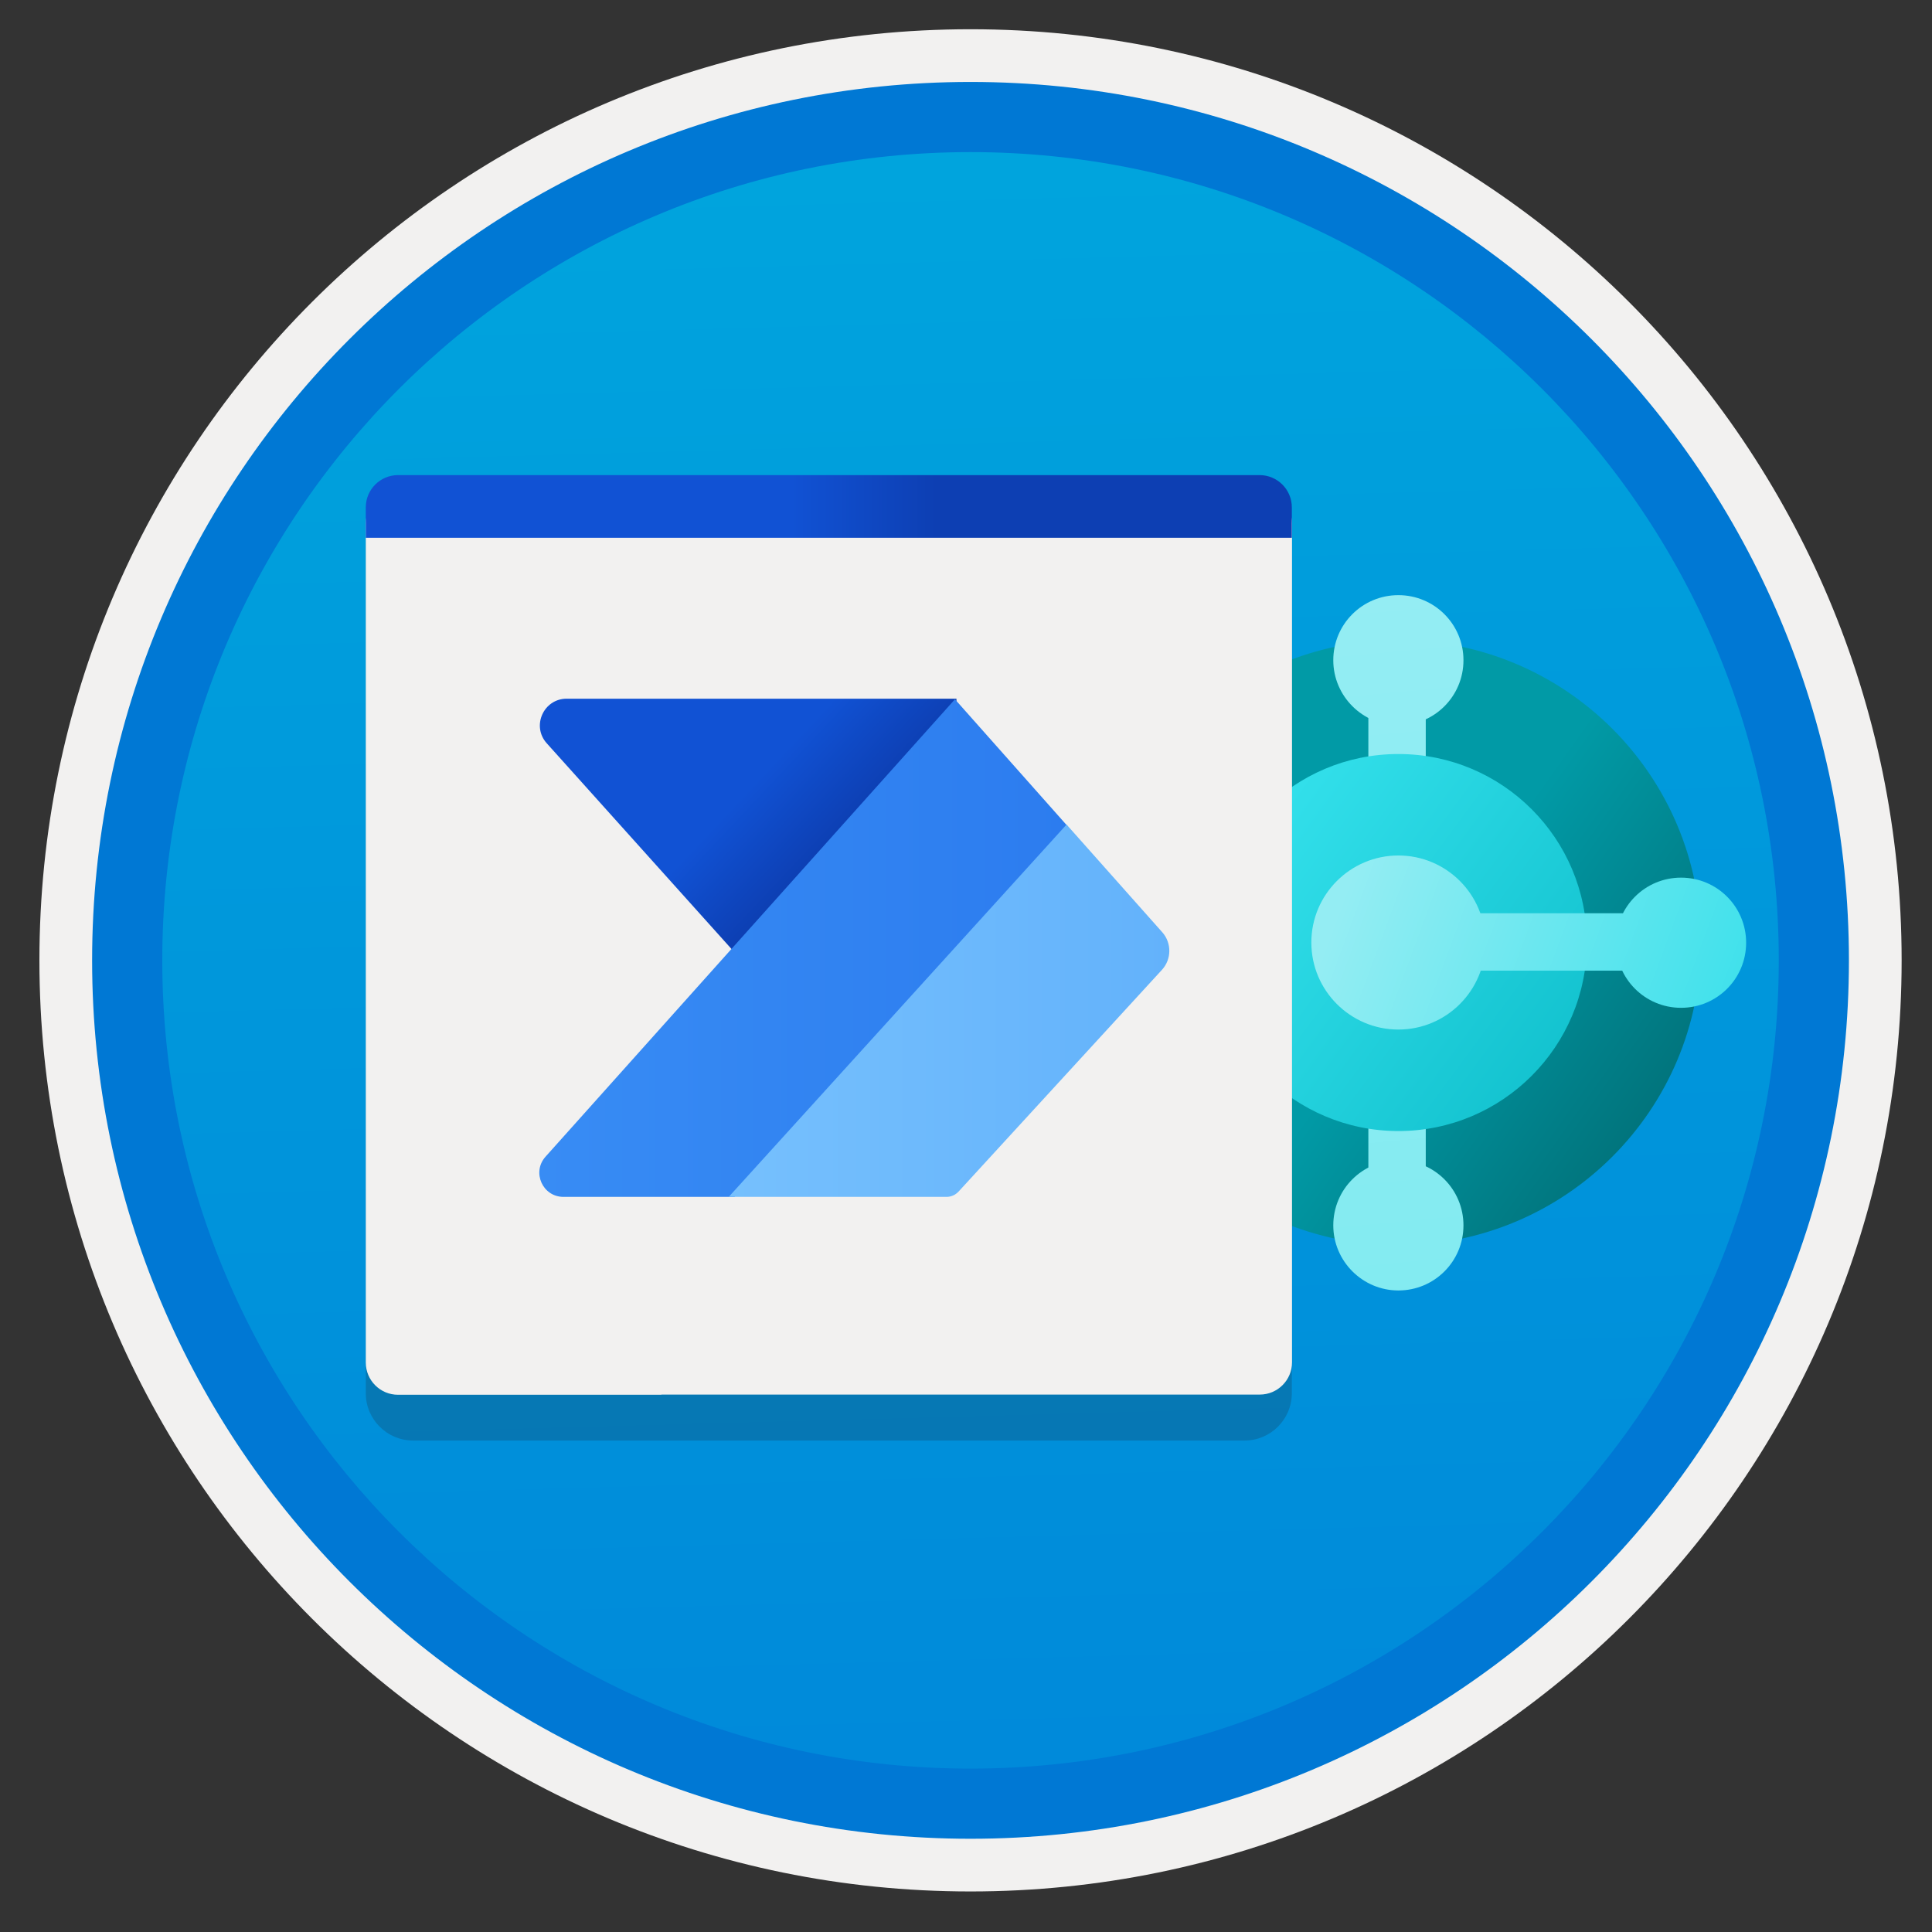 <svg width="103" height="103" viewBox="0 0 103 103" fill="none" xmlns="http://www.w3.org/2000/svg">
<rect x="0" y="0" width="103" height="103" fill="#333333" stroke="none"/>
<path d="M51.741 98.009C25.891 98.009 4.931 77.059 4.931 51.199C4.931 25.339 25.891 4.389 51.741 4.389C77.591 4.389 98.551 25.349 98.551 51.199C98.551 77.049 77.591 98.009 51.741 98.009Z" fill="url(#paint0_linear)"/>
<path fill-rule="evenodd" clip-rule="evenodd" d="M97.641 51.199C97.641 76.549 77.091 97.099 51.741 97.099C26.391 97.099 5.841 76.549 5.841 51.199C5.841 25.849 26.391 5.299 51.741 5.299C77.091 5.299 97.641 25.849 97.641 51.199ZM51.741 1.559C79.161 1.559 101.381 23.779 101.381 51.199C101.381 78.619 79.151 100.839 51.741 100.839C24.321 100.839 2.101 78.609 2.101 51.199C2.101 23.779 24.321 1.559 51.741 1.559Z" fill="#F2F1F0"/>
<path fill-rule="evenodd" clip-rule="evenodd" d="M94.831 51.199C94.831 74.999 75.541 94.289 51.741 94.289C27.941 94.289 8.651 74.999 8.651 51.199C8.651 27.399 27.941 8.109 51.741 8.109C75.541 8.109 94.831 27.399 94.831 51.199ZM51.741 4.369C77.601 4.369 98.571 25.339 98.571 51.199C98.571 77.059 77.601 98.029 51.741 98.029C25.881 98.029 4.911 77.059 4.911 51.199C4.911 25.339 25.871 4.369 51.741 4.369Z" fill="#0078D4"/>
<path d="M74.551 66.388C83.461 66.388 90.681 59.168 90.681 50.258C90.681 41.348 83.461 34.128 74.551 34.128C65.641 34.128 58.421 41.348 58.421 50.258C58.421 59.168 65.641 66.388 74.551 66.388Z" fill="url(#paint1_linear)"/>
<path d="M76.011 37.228H72.951V63.678H76.011V37.228Z" fill="url(#paint2_linear)"/>
<path d="M73.141 51.748V48.688H61.101V51.748H73.141Z" fill="#99EDF3"/>
<path d="M74.551 60.299C80.101 60.299 84.601 55.799 84.601 50.249C84.601 44.699 80.101 40.199 74.551 40.199C69.001 40.199 64.501 44.699 64.501 50.249C64.501 55.799 69.011 60.299 74.551 60.299Z" fill="url(#paint3_linear)"/>
<path d="M74.551 38.669C76.471 38.669 78.021 37.118 78.021 35.199C78.021 33.279 76.471 31.729 74.551 31.729C72.631 31.729 71.081 33.279 71.081 35.199C71.081 37.108 72.641 38.669 74.551 38.669Z" fill="url(#paint4_linear)"/>
<path d="M74.551 68.798C76.471 68.798 78.021 67.248 78.021 65.328C78.021 63.408 76.471 61.858 74.551 61.858C72.631 61.858 71.081 63.408 71.081 65.328C71.081 67.238 72.641 68.798 74.551 68.798Z" fill="url(#paint5_linear)"/>
<path d="M89.621 53.729C91.541 53.729 93.091 52.179 93.091 50.259C93.091 48.339 91.541 46.789 89.621 46.789C87.701 46.789 86.151 48.339 86.151 50.259C86.151 52.179 87.701 53.729 89.621 53.729Z" fill="url(#paint6_linear)"/>
<path d="M59.491 53.729C61.411 53.729 62.961 52.179 62.961 50.259C62.961 48.339 61.411 46.789 59.491 46.789C57.571 46.789 56.021 48.339 56.021 50.259C56.021 52.179 57.571 53.729 59.491 53.729Z" fill="#9DF3F9"/>
<path d="M74.551 54.888C77.111 54.888 79.191 52.808 79.191 50.248C79.191 47.688 77.111 45.608 74.551 45.608C71.991 45.608 69.911 47.688 69.911 50.248C69.911 52.808 71.991 54.888 74.551 54.888Z" fill="url(#paint7_linear)"/>
<path d="M75.001 51.748V48.688H87.551V51.748H75.001Z" fill="url(#paint8_linear)"/>
<path opacity="0.2" d="M35.261 76.799H66.351C67.741 76.799 68.871 75.669 68.871 74.279V28.639H19.501V74.279C19.501 75.669 20.631 76.799 22.021 76.799H27.401H35.261Z" fill="#1F1D21"/>
<path d="M35.261 74.349H67.161C68.111 74.349 68.881 73.579 68.881 72.629V27.899C68.871 26.949 68.101 26.179 67.161 26.179H21.221C20.271 26.179 19.501 26.949 19.501 27.899V72.639C19.501 73.589 20.271 74.359 21.221 74.359H27.401H35.261V74.349Z" fill="#F2F1F0"/>
<path d="M68.871 27.049C68.871 26.099 68.101 25.329 67.151 25.329H21.221C20.271 25.329 19.501 26.099 19.501 27.049V28.669H68.871V27.049Z" fill="url(#paint9_linear)"/>
<path d="M51.001 45.879L40.351 52.099L29.151 39.629C28.321 38.709 28.981 37.249 30.211 37.249H50.991L51.001 45.879Z" fill="url(#paint10_linear)"/>
<path d="M56.911 44.039L50.911 37.279L29.081 61.669C28.341 62.499 28.931 63.809 30.041 63.809H39.161L56.911 44.039Z" fill="url(#paint11_linear)"/>
<path d="M61.971 49.709L56.861 43.959L38.851 63.809H50.461C50.701 63.809 50.931 63.709 51.101 63.529L61.951 51.699C62.461 51.139 62.471 50.279 61.971 49.709Z" fill="url(#paint12_linear)"/>
<defs>
<linearGradient id="paint0_linear" x1="49.971" y1="-13.594" x2="53.954" y2="132.173" gradientUnits="userSpaceOnUse">
<stop stop-color="#00ABDE"/>
<stop offset="1" stop-color="#007ED8"/>
</linearGradient>
<linearGradient id="paint1_linear" x1="61.107" y1="40.731" x2="103.923" y2="71.059" gradientUnits="userSpaceOnUse">
<stop offset="0.339" stop-color="#019AA6"/>
<stop offset="0.641" stop-color="#01727A"/>
</linearGradient>
<linearGradient id="paint2_linear" x1="72.748" y1="31.629" x2="76.316" y2="70.412" gradientUnits="userSpaceOnUse">
<stop stop-color="#94EDF3"/>
<stop offset="1" stop-color="#82EBF1"/>
</linearGradient>
<linearGradient id="paint3_linear" x1="67.052" y1="44.721" x2="86.289" y2="58.916" gradientUnits="userSpaceOnUse">
<stop stop-color="#32DFEA"/>
<stop offset="1" stop-color="#0DBDCA"/>
</linearGradient>
<linearGradient id="paint4_linear" x1="74.216" y1="31.494" x2="77.784" y2="70.279" gradientUnits="userSpaceOnUse">
<stop stop-color="#94EDF3"/>
<stop offset="1" stop-color="#82EBF1"/>
</linearGradient>
<linearGradient id="paint5_linear" x1="71.467" y1="31.744" x2="75.035" y2="70.53" gradientUnits="userSpaceOnUse">
<stop stop-color="#94EDF3"/>
<stop offset="1" stop-color="#82EBF1"/>
</linearGradient>
<linearGradient id="paint6_linear" x1="72.985" y1="44.108" x2="96.489" y2="52.796" gradientUnits="userSpaceOnUse">
<stop stop-color="#94EDF3"/>
<stop offset="1" stop-color="#32DFEA"/>
</linearGradient>
<linearGradient id="paint7_linear" x1="71.175" y1="49.008" x2="94.677" y2="57.695" gradientUnits="userSpaceOnUse">
<stop stop-color="#94EDF3"/>
<stop offset="1" stop-color="#32DFEA"/>
</linearGradient>
<linearGradient id="paint8_linear" x1="71.995" y1="46.787" x2="95.498" y2="55.475" gradientUnits="userSpaceOnUse">
<stop stop-color="#94EDF3"/>
<stop offset="1" stop-color="#32DFEA"/>
</linearGradient>
<linearGradient id="paint9_linear" x1="19.502" y1="27.003" x2="68.871" y2="27.003" gradientUnits="userSpaceOnUse">
<stop offset="0.46" stop-color="#1152D4"/>
<stop offset="0.616" stop-color="#0D3FB3"/>
</linearGradient>
<linearGradient id="paint10_linear" x1="30.181" y1="30.089" x2="54.405" y2="52.881" gradientUnits="userSpaceOnUse">
<stop offset="0.46" stop-color="#1152D4"/>
<stop offset="0.616" stop-color="#0D3FB3"/>
</linearGradient>
<linearGradient id="paint11_linear" x1="28.748" y1="50.545" x2="56.909" y2="50.545" gradientUnits="userSpaceOnUse">
<stop stop-color="#388CF4"/>
<stop offset="1" stop-color="#2C7CEF"/>
</linearGradient>
<linearGradient id="paint12_linear" x1="38.846" y1="53.879" x2="62.343" y2="53.879" gradientUnits="userSpaceOnUse">
<stop stop-color="#76C0FD"/>
<stop offset="1" stop-color="#63B2FB"/>
</linearGradient>
</defs>
</svg>
